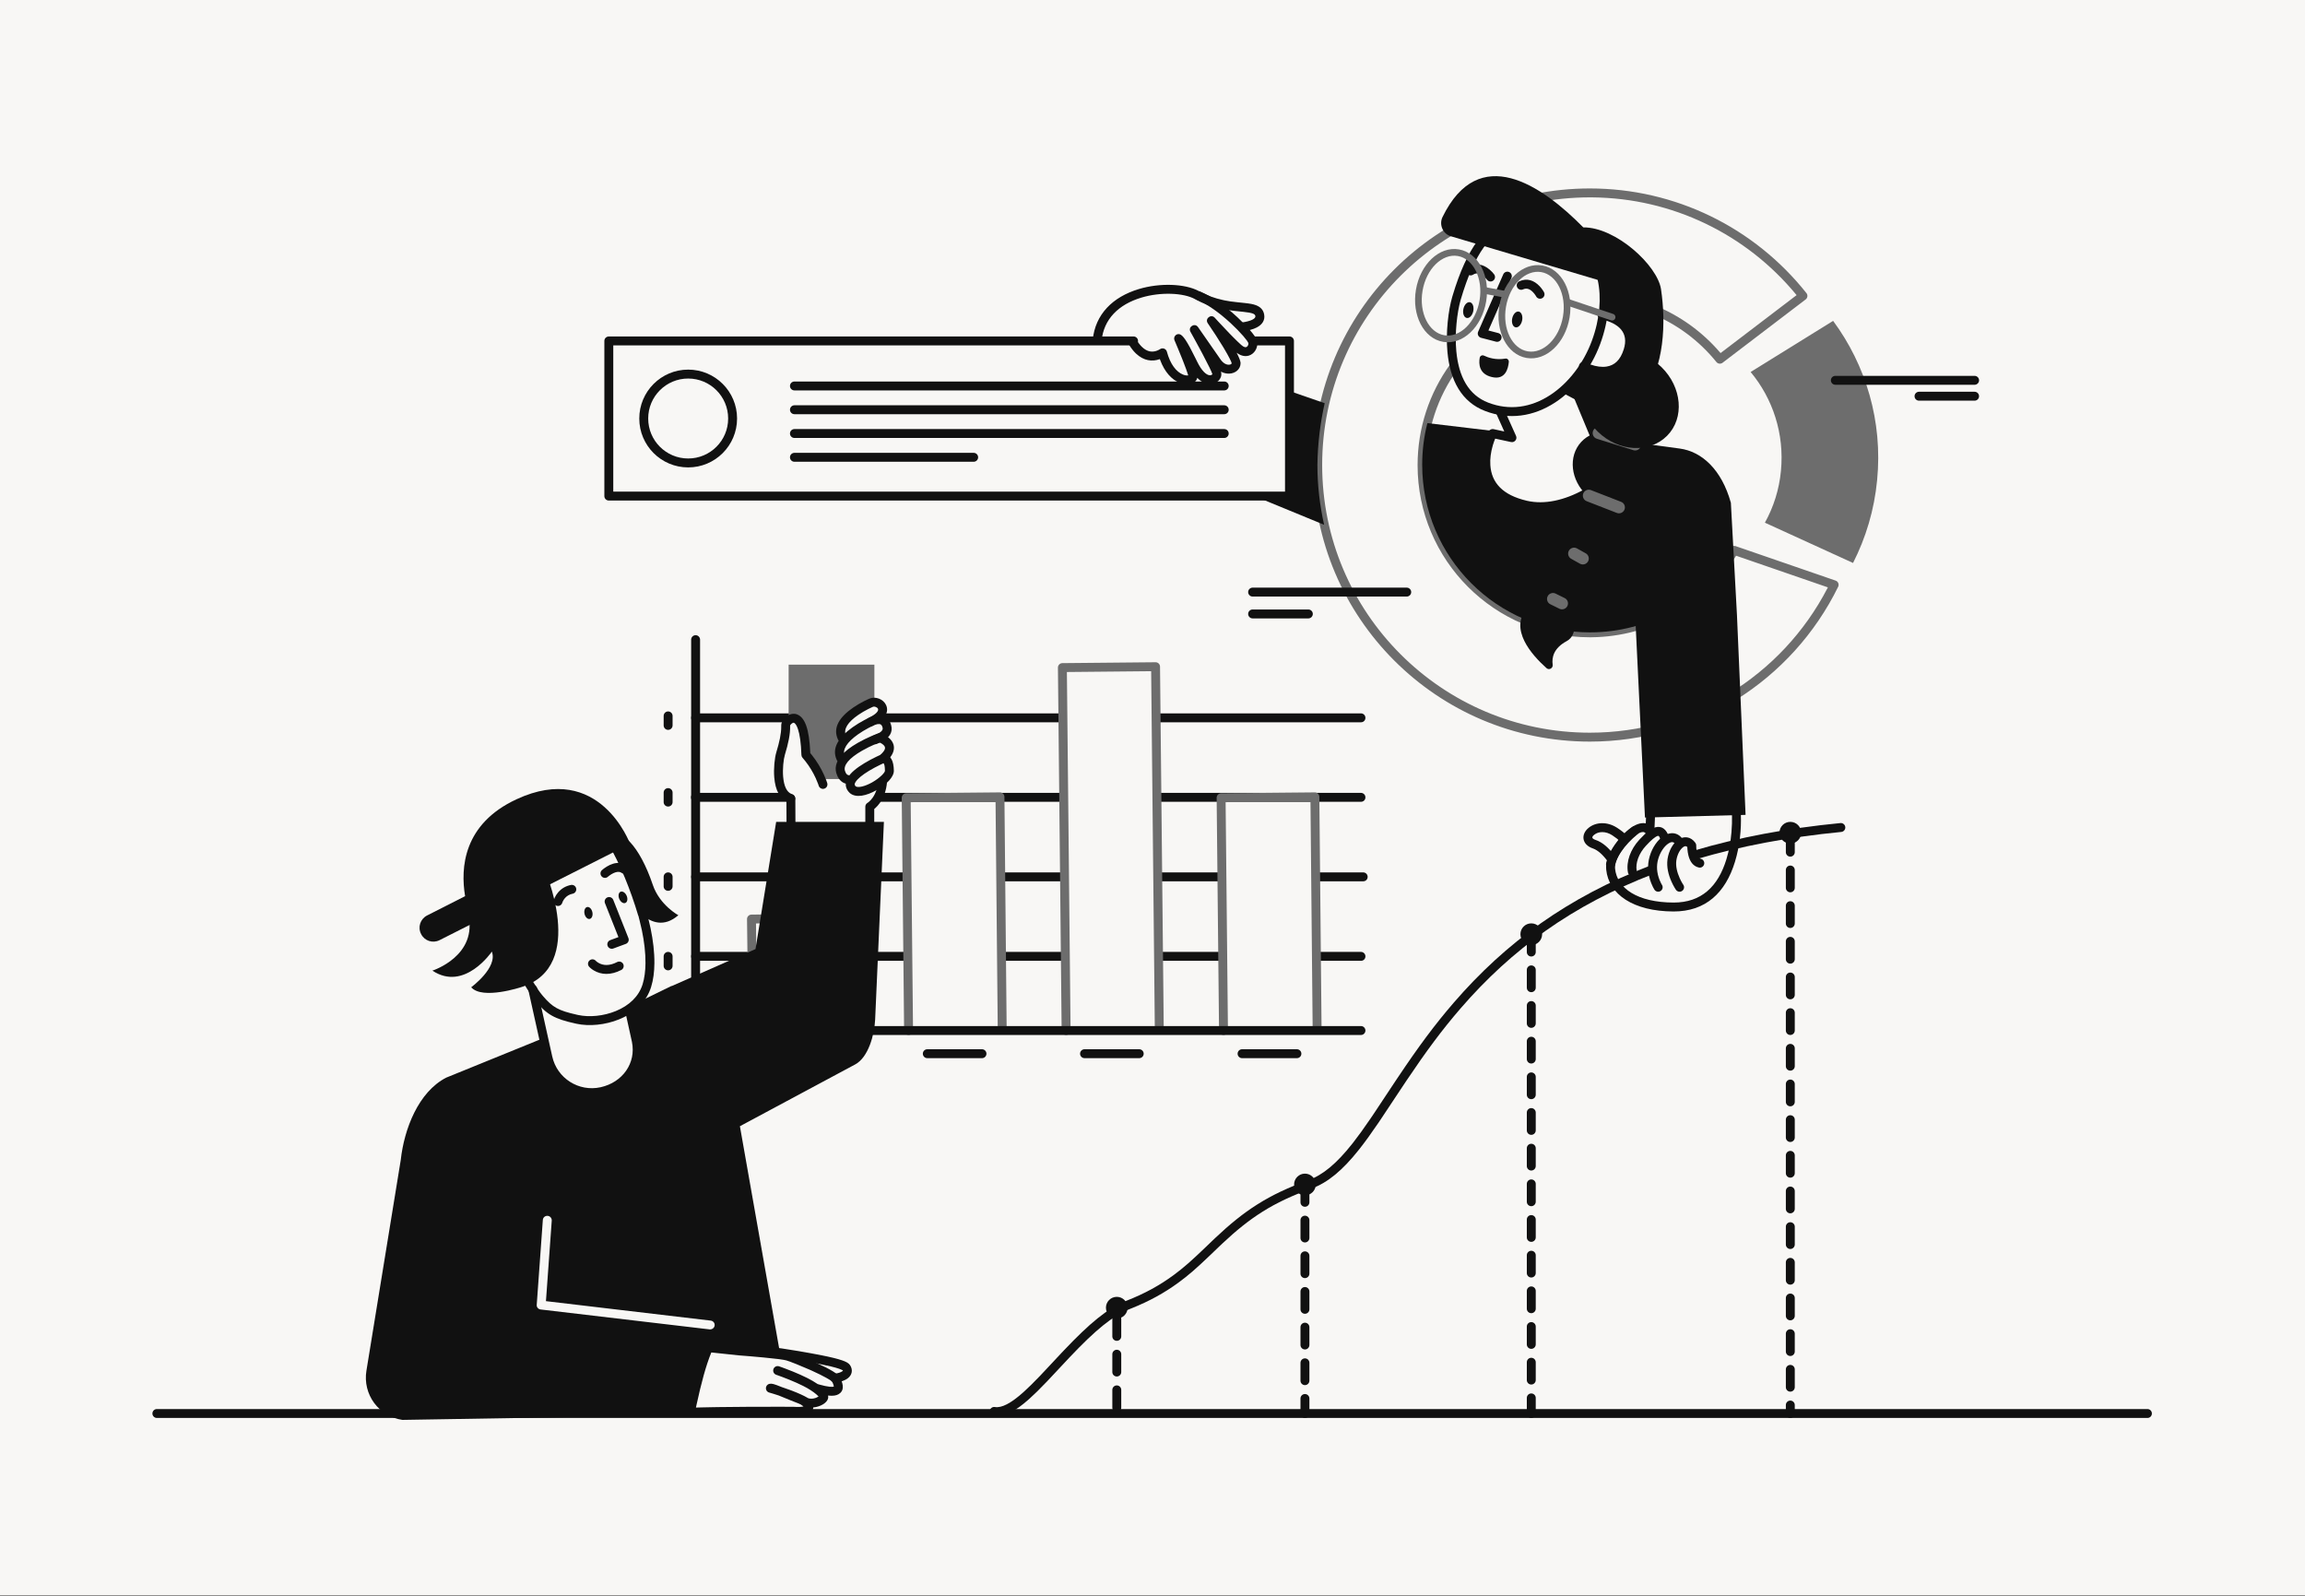 <svg width="2000" height="1385" viewBox="0 0 2000 1385" fill="none" xmlns="http://www.w3.org/2000/svg">
<rect x="0" y="0" width="2000" height="1385" fill="#333333" stroke="none"/>
<g clip-path="url(#clip0_412_5072)">
<rect width="2000" height="1384.38" fill="#F8F7F5"/>
<path fill-rule="evenodd" clip-rule="evenodd" d="M786.291 825.933H603.568C601.376 825.933 599.699 827.609 599.699 829.801C599.699 831.994 601.376 833.67 603.568 833.67H786.42L786.291 825.933Z" fill="#111111"/>
<path fill-rule="evenodd" clip-rule="evenodd" d="M1180.88 825.933H1141.55V833.67H1180.88C1183.07 833.67 1184.75 831.994 1184.75 829.801C1184.75 827.609 1182.94 825.933 1180.88 825.933Z" fill="#111111"/>
<path fill-rule="evenodd" clip-rule="evenodd" d="M1060.31 825.933H1004.61L1003.32 833.67H1060.31" fill="#111111"/>
<path fill-rule="evenodd" clip-rule="evenodd" d="M868.945 825.933L869.074 833.67H922.976L924.394 825.933H868.945Z" fill="#111111"/>
<path fill-rule="evenodd" clip-rule="evenodd" d="M599.699 760.813C599.699 763.005 601.376 764.681 603.568 764.681H786.42V756.944H603.568C601.376 756.944 599.699 758.749 599.699 760.813Z" fill="#111111"/>
<path fill-rule="evenodd" clip-rule="evenodd" d="M1182.82 756.944H1140L1141.04 764.681H1182.82C1185.01 764.681 1186.68 763.005 1186.68 760.813C1186.68 758.62 1184.88 756.944 1182.82 756.944Z" fill="#111111"/>
<path fill-rule="evenodd" clip-rule="evenodd" d="M1059.28 756.944H1003.96L1004.35 764.681H1060.31L1059.28 756.944Z" fill="#111111"/>
<path fill-rule="evenodd" clip-rule="evenodd" d="M922.593 756.944H867.66V764.681H922.98L922.593 756.944Z" fill="#111111"/>
<path fill-rule="evenodd" clip-rule="evenodd" d="M922.974 687.955H761.27L760.625 695.692H922.974V687.955Z" fill="#111111"/>
<path fill-rule="evenodd" clip-rule="evenodd" d="M679.774 687.955H603.435C601.243 687.955 599.566 689.632 599.566 691.824C599.566 694.016 601.243 695.692 603.435 695.692H686.093L679.774 687.955Z" fill="#111111"/>
<path fill-rule="evenodd" clip-rule="evenodd" d="M1180.88 687.955H1001.38L1001.51 695.692H1180.88C1183.07 695.692 1184.75 694.016 1184.75 691.824C1184.75 689.632 1182.94 687.955 1180.88 687.955Z" fill="#111111"/>
<path fill-rule="evenodd" clip-rule="evenodd" d="M761.273 618.967L762.821 626.704H920.915V618.967H761.273Z" fill="#111111"/>
<path fill-rule="evenodd" clip-rule="evenodd" d="M698.734 618.967H603.568C601.376 618.967 599.699 620.643 599.699 622.835C599.699 625.027 601.376 626.704 603.568 626.704H700.281L698.734 618.967Z" fill="#111111"/>
<path fill-rule="evenodd" clip-rule="evenodd" d="M1180.88 618.967H1003.06V626.704H1180.88C1183.07 626.704 1184.75 625.027 1184.75 622.835C1184.75 620.643 1182.95 618.967 1180.88 618.967Z" fill="#111111"/>
<path fill-rule="evenodd" clip-rule="evenodd" d="M1002.63 574.608C1004.69 574.588 1006.39 576.181 1006.53 578.209L1006.53 578.436L1009.76 893.335C1009.78 895.471 1008.07 897.221 1005.93 897.243C1003.87 897.264 1002.17 895.671 1002.03 893.641L1002.02 893.414L998.838 582.381L925.721 583.08L928.906 894.109C928.927 896.169 927.334 897.869 925.304 898.008L925.077 898.016C923.017 898.038 921.317 896.444 921.178 894.415L921.169 894.188L917.946 579.289C917.924 577.228 919.519 575.527 921.549 575.39L921.777 575.381L1002.63 574.608Z" fill="#6D6D6D"/>
<path fill-rule="evenodd" clip-rule="evenodd" d="M1140.86 687.569C1142.92 687.549 1144.62 689.144 1144.76 691.173L1144.77 691.4L1146.7 893.338C1146.72 895.474 1145.01 897.223 1142.87 897.243C1140.81 897.263 1139.11 895.669 1138.98 893.639L1138.97 893.412L1137.07 695.342L1063.44 696.041L1065.46 894.109C1065.49 896.169 1063.89 897.869 1061.86 898.008L1061.64 898.017C1059.58 898.038 1057.87 896.445 1057.74 894.415L1057.73 894.188L1055.66 692.251C1055.64 690.189 1057.24 688.489 1059.27 688.351L1059.5 688.343L1140.86 687.569Z" fill="#6D6D6D"/>
<path fill-rule="evenodd" clip-rule="evenodd" d="M867.618 687.569C869.678 687.549 871.377 689.144 871.514 691.173L871.523 691.4L873.457 893.338C873.478 895.474 871.762 897.223 869.626 897.243C867.566 897.263 865.866 895.669 865.729 893.639L865.721 893.412L863.823 695.342L790.194 696.041L792.218 894.109C792.239 896.169 790.646 897.869 788.616 898.008L788.389 898.017C786.329 898.038 784.629 896.445 784.49 894.415L784.481 894.188L782.418 692.251C782.397 690.189 783.992 688.489 786.022 688.351L786.25 688.343L867.618 687.569Z" fill="#6D6D6D"/>
<path fill-rule="evenodd" clip-rule="evenodd" d="M732.857 792.664L652.005 793.567C649.867 793.591 648.154 795.344 648.18 797.481L649.341 894.195C649.366 896.327 651.113 898.037 653.246 898.017L734.227 897.243C736.369 897.222 738.087 895.465 738.058 893.323L736.769 796.481C736.74 794.348 734.99 792.64 732.857 792.664ZM729.084 800.442L730.27 889.543L657.03 890.242L655.962 801.258L729.084 800.442Z" fill="#6D6D6D"/>
<path fill-rule="evenodd" clip-rule="evenodd" d="M603.568 551.138C605.628 551.138 607.312 552.749 607.43 554.78L607.436 555.007V890.28H1180.88C1182.94 890.28 1184.63 891.89 1184.74 893.921L1184.75 894.148C1184.75 896.208 1183.14 897.893 1181.11 898.01L1180.88 898.017H603.568C601.508 898.017 599.823 896.406 599.706 894.376L599.699 894.148V555.007C599.699 552.87 601.431 551.138 603.568 551.138Z" fill="#111111"/>
<path fill-rule="evenodd" clip-rule="evenodd" d="M712.916 910.396C715.053 910.396 716.785 912.128 716.785 914.265C716.785 916.325 715.174 918.009 713.144 918.126L712.916 918.133H665.333C663.197 918.133 661.465 916.401 661.465 914.265C661.465 912.204 663.075 910.52 665.106 910.403L665.333 910.396H712.916Z" fill="#111111"/>
<path fill-rule="evenodd" clip-rule="evenodd" d="M852.053 910.396C854.19 910.396 855.922 912.128 855.922 914.265C855.922 916.325 854.311 918.009 852.28 918.126L852.053 918.133H804.599C802.462 918.133 800.73 916.401 800.73 914.265C800.73 912.204 802.341 910.52 804.372 910.403L804.599 910.396H852.053Z" fill="#111111"/>
<path fill-rule="evenodd" clip-rule="evenodd" d="M988.483 910.396C990.619 910.396 992.351 912.128 992.351 914.265C992.351 916.325 990.741 918.009 988.71 918.126L988.483 918.133H941.029C938.892 918.133 937.16 916.401 937.16 914.265C937.16 912.204 938.771 910.52 940.801 910.403L941.029 910.396H988.483Z" fill="#111111"/>
<path fill-rule="evenodd" clip-rule="evenodd" d="M1125.3 910.396C1127.44 910.396 1129.17 912.128 1129.17 914.265C1129.17 916.325 1127.56 918.009 1125.53 918.126L1125.3 918.133H1077.72C1075.58 918.133 1073.85 916.401 1073.85 914.265C1073.85 912.204 1075.46 910.52 1077.49 910.403L1077.72 910.396H1125.3Z" fill="#111111"/>
<path fill-rule="evenodd" clip-rule="evenodd" d="M579.712 617.291C581.773 617.291 583.457 618.901 583.574 620.932L583.581 621.159V629.412C583.581 631.548 581.849 633.28 579.712 633.28C577.652 633.28 575.968 631.67 575.85 629.639L575.844 629.412V621.159C575.844 619.023 577.576 617.291 579.712 617.291Z" fill="#111111"/>
<path fill-rule="evenodd" clip-rule="evenodd" d="M579.712 683.829C581.773 683.829 583.457 685.439 583.574 687.47L583.581 687.697V695.95C583.581 698.087 581.849 699.819 579.712 699.819C577.652 699.819 575.968 698.208 575.85 696.178L575.844 695.95V687.697C575.844 685.561 577.576 683.829 579.712 683.829Z" fill="#111111"/>
<path fill-rule="evenodd" clip-rule="evenodd" d="M579.712 756.944C581.773 756.944 583.457 758.555 583.574 760.585L583.581 760.813V769.065C583.581 771.202 581.849 772.934 579.712 772.934C577.652 772.934 575.968 771.324 575.85 769.293L575.844 769.065V760.813C575.844 758.676 577.576 756.944 579.712 756.944Z" fill="#111111"/>
<path fill-rule="evenodd" clip-rule="evenodd" d="M579.712 825.933C581.773 825.933 583.457 827.543 583.574 829.574L583.581 829.801V838.054C583.581 840.191 581.849 841.923 579.712 841.923C577.652 841.923 575.968 840.312 575.85 838.282L575.844 838.054V829.801C575.844 827.665 577.576 825.933 579.712 825.933Z" fill="#111111"/>
<path fill-rule="evenodd" clip-rule="evenodd" d="M1379.46 163.511C1453.59 163.511 1522.2 197.395 1567.41 254.338C1568.71 255.972 1568.47 258.325 1566.91 259.669L1566.72 259.82L1494.64 314.753C1492.97 316.022 1490.6 315.736 1489.29 314.108C1474.38 295.663 1455.13 281.294 1433.19 272.316C1431.21 271.507 1430.26 269.248 1431.07 267.271C1431.88 265.293 1434.14 264.346 1436.12 265.155C1457.78 274.017 1476.95 287.856 1492.2 305.533L1492.9 306.348L1558.87 256.078L1558.7 255.868C1515.39 203.279 1451.1 171.893 1381.61 171.258L1379.46 171.249C1251.23 171.249 1147.22 275.256 1147.22 403.489C1147.22 531.722 1251.23 635.73 1379.46 635.73C1467.16 635.73 1546.02 586.671 1585.61 510.421L1586.01 509.638L1506.37 482.183L1505.55 483.491C1478.71 525.853 1432.16 552.392 1380.94 552.935L1379.33 552.944C1296.86 552.944 1230.01 486.091 1230.01 403.618C1230.01 371.646 1240.08 341.187 1258.47 315.851C1259.73 314.122 1262.14 313.738 1263.87 314.993C1265.6 316.248 1265.99 318.667 1264.73 320.396C1247.29 344.422 1237.75 373.294 1237.75 403.618C1237.75 481.818 1301.13 545.207 1379.33 545.207C1430.02 545.207 1476.07 518.353 1501.34 475.541C1502.24 474.026 1504.03 473.314 1505.71 473.779L1505.93 473.85L1592.72 503.767C1594.92 504.525 1595.96 507.04 1594.93 509.129C1554.89 590.682 1471.93 643.467 1379.46 643.467C1246.96 643.467 1139.48 535.995 1139.48 403.489C1139.48 270.983 1246.96 163.511 1379.46 163.511Z" fill="#6D6D6D"/>
<path fill-rule="evenodd" clip-rule="evenodd" d="M1607.84 488.468C1618.93 466.676 1626.28 442.433 1628.73 416.643C1633.75 365.449 1618.93 316.834 1590.56 278.407L1518.99 322.766C1538.2 345.848 1548.39 376.281 1545.29 408.519C1543.75 424.895 1538.85 439.983 1531.37 453.523L1607.84 488.468Z" fill="#6D6D6D"/>
<path fill-rule="evenodd" clip-rule="evenodd" d="M1220.59 509.874C1222.73 509.874 1224.46 511.606 1224.46 513.743C1224.46 515.803 1222.85 517.487 1220.82 517.605L1220.59 517.611H1086.87C1084.74 517.611 1083 515.879 1083 513.743C1083 511.682 1084.61 509.998 1086.65 509.881L1086.87 509.874H1220.59Z" fill="#111111"/>
<path fill-rule="evenodd" clip-rule="evenodd" d="M1713.32 326.119C1715.45 326.119 1717.19 327.851 1717.19 329.987C1717.19 332.048 1715.57 333.732 1713.54 333.849L1713.32 333.856H1592.49C1590.35 333.856 1588.62 332.124 1588.62 329.987C1588.62 327.927 1590.23 326.243 1592.26 326.125L1592.49 326.119H1713.32Z" fill="#111111"/>
<path fill-rule="evenodd" clip-rule="evenodd" d="M1135.23 528.83C1137.37 528.83 1139.1 530.562 1139.1 532.698C1139.1 534.759 1137.49 536.443 1135.46 536.56L1135.23 536.567H1086.87C1084.74 536.567 1083 534.835 1083 532.698C1083 530.638 1084.61 528.954 1086.65 528.836L1086.87 528.83H1135.23Z" fill="#111111"/>
<path fill-rule="evenodd" clip-rule="evenodd" d="M1713.31 339.917C1715.45 339.917 1717.18 341.649 1717.18 343.785C1717.18 345.845 1715.57 347.529 1713.54 347.647L1713.31 347.654H1665.09C1662.95 347.654 1661.22 345.922 1661.22 343.785C1661.22 341.725 1662.83 340.041 1664.86 339.923L1665.09 339.917H1713.31Z" fill="#111111"/>
<path fill-rule="evenodd" clip-rule="evenodd" d="M1149.41 349.846L1118.85 339.272L1116.79 430.44H1088.42L1148.9 455.328C1145.16 438.564 1143.09 421.285 1143.09 403.36C1143.35 384.92 1145.54 366.996 1149.41 349.846Z" fill="#111111"/>
<path fill-rule="evenodd" clip-rule="evenodd" d="M1405.38 390.595L1416.6 392.658C1398.55 418.19 1358.7 446.172 1324.14 438.306C1271.53 426.314 1293.32 379.505 1295.13 376.152L1311.89 379.763L1310.09 375.636L1238.52 367.125C1235.55 378.731 1234 390.724 1234 403.232C1234 483.568 1299.12 548.689 1379.46 548.689C1404.86 548.689 1428.72 542.241 1449.48 530.764L1456.57 391.497L1405.38 390.595Z" fill="#111111"/>
<path fill-rule="evenodd" clip-rule="evenodd" d="M988.114 250.814C1006.48 245.289 1028.03 246.146 1040.02 252.444L1040.51 252.709C1047.15 256.36 1053.92 258.779 1061.22 260.347L1062.96 260.713C1066.24 261.38 1068.58 261.705 1074.27 262.311L1079.75 262.885C1084.69 263.42 1087.35 263.897 1089.81 264.834C1093.69 266.31 1096.16 268.912 1096.86 272.762C1097.84 277.743 1095.25 281.634 1090.5 284.11C1087.28 285.79 1083.07 286.866 1078.1 287.528C1075.99 287.811 1074.04 286.323 1073.76 284.205C1073.48 282.087 1074.96 280.142 1077.08 279.859C1085.43 278.746 1089.71 276.513 1089.26 274.199C1088.92 272.305 1086.81 271.438 1078.77 270.562L1071.5 269.793C1066.03 269.188 1063.81 268.818 1059.59 267.912C1051.59 266.192 1044.11 263.521 1036.78 259.488C1026.89 254.045 1007.11 253.179 990.343 258.223C970.469 264.203 957.665 276.93 955.844 295.673C955.638 297.8 953.746 299.356 951.62 299.15C949.493 298.943 947.937 297.052 948.143 294.925C950.302 272.708 965.476 257.625 988.114 250.814Z" fill="#111111"/>
<path fill-rule="evenodd" clip-rule="evenodd" d="M983.581 291.947C985.718 291.947 987.45 293.679 987.45 295.815C987.45 297.876 985.839 299.56 983.809 299.677L983.581 299.684H532.124V426.572H1114.98V299.684H1086.74C1084.68 299.684 1083 298.073 1082.88 296.043L1082.87 295.815C1082.87 293.755 1084.48 292.071 1086.51 291.953L1086.74 291.947H1118.85C1120.91 291.947 1122.6 293.557 1122.71 295.588L1122.72 295.815V430.44C1122.72 432.5 1121.11 434.185 1119.08 434.302L1118.85 434.309H528.255C526.195 434.309 524.511 432.698 524.393 430.668L524.387 430.44V295.815C524.387 293.755 525.997 292.071 528.028 291.953L528.255 291.947H983.581Z" fill="#111111"/>
<path fill-rule="evenodd" clip-rule="evenodd" d="M597.116 320.703C573.686 320.703 554.691 339.697 554.691 363.128C554.691 386.559 573.686 405.553 597.116 405.553C620.547 405.553 639.541 386.559 639.541 363.128C639.541 339.697 620.547 320.703 597.116 320.703ZM597.116 328.44C616.274 328.44 631.804 343.97 631.804 363.128C631.804 382.286 616.274 397.816 597.116 397.816C577.959 397.816 562.428 382.286 562.428 363.128C562.428 343.97 577.959 328.44 597.116 328.44Z" fill="#111111"/>
<path fill-rule="evenodd" clip-rule="evenodd" d="M1062.24 331.019C1064.38 331.019 1066.11 332.751 1066.11 334.888C1066.11 336.948 1064.5 338.632 1062.47 338.75L1062.24 338.756H689.314C687.177 338.756 685.445 337.024 685.445 334.888C685.445 332.827 687.056 331.143 689.087 331.026L689.314 331.019H1062.24Z" fill="#111111"/>
<path fill-rule="evenodd" clip-rule="evenodd" d="M1062.24 351.651C1064.38 351.651 1066.11 353.383 1066.11 355.52C1066.11 357.58 1064.5 359.264 1062.47 359.382L1062.24 359.388H689.314C687.177 359.388 685.445 357.656 685.445 355.52C685.445 353.46 687.056 351.776 689.087 351.658L689.314 351.651H1062.24Z" fill="#111111"/>
<path fill-rule="evenodd" clip-rule="evenodd" d="M1062.24 372.283C1064.38 372.283 1066.11 374.015 1066.11 376.152C1066.11 378.212 1064.5 379.896 1062.47 380.014L1062.24 380.021H689.314C687.177 380.021 685.445 378.289 685.445 376.152C685.445 374.092 687.056 372.408 689.087 372.29L689.314 372.283H1062.24Z" fill="#111111"/>
<path fill-rule="evenodd" clip-rule="evenodd" d="M844.829 392.916C846.965 392.916 848.697 394.648 848.697 396.784C848.697 398.844 847.087 400.528 845.056 400.646L844.829 400.653H689.314C687.177 400.653 685.445 398.921 685.445 396.784C685.445 394.724 687.056 393.04 689.087 392.922L689.314 392.916H844.829Z" fill="#111111"/>
<path fill-rule="evenodd" clip-rule="evenodd" d="M1036.34 255.185C1037.13 253.2 1039.38 252.23 1041.36 253.019C1051.22 256.938 1062.38 264.829 1073.07 274.711L1074 275.576C1082.32 283.373 1089.15 291.329 1090.37 294.715C1091.94 298.908 1090.37 304.063 1086.76 306.888C1082.89 309.923 1077.78 309.66 1073.09 306.1L1073 306.033L1073.15 306.321C1075.13 310.186 1076.3 313.142 1076.42 314.861L1076.43 315.029C1076.43 320.272 1072.06 323.978 1066.61 324.182C1064.22 324.271 1061.83 323.709 1059.59 322.559L1059.37 322.445L1059.39 322.512C1059.47 322.765 1059.53 322.996 1059.57 323.203L1059.6 323.355C1060.58 328.647 1055.58 333.573 1049.55 333.354C1045.9 333.221 1042.32 331.406 1038.98 327.947L1038.83 327.796L1038.78 328.039C1038.22 330.356 1036.32 332.131 1033.78 332.963L1033.48 333.055C1030.61 333.896 1027.07 333.591 1023.59 332.192C1016.53 329.361 1010.5 322.654 1006.68 312.436L1006.38 311.599L1006.19 311.668C999.578 313.987 992.366 313.016 985.795 306.876L985.41 306.509C983.296 304.46 981.319 301.907 979.486 298.824C978.393 296.988 978.997 294.614 980.833 293.522C982.669 292.43 985.043 293.033 986.135 294.869C987.632 297.385 989.191 299.399 990.794 300.953C995.499 305.512 1000.16 305.914 1004.66 303.963C1005.47 303.61 1006.06 303.274 1006.35 303.077L1006.44 303.016C1008.63 301.402 1011.76 302.497 1012.47 305.127C1015.42 316.121 1020.67 322.684 1026.47 325.011C1028.18 325.699 1029.76 325.903 1030.86 325.728L1030.97 325.706L1030.76 324.968C1030.05 322.573 1028.61 318.628 1026.66 313.656L1025.64 311.084L1025.29 310.206C1024.21 307.506 1023.06 304.711 1021.91 301.928L1019.63 296.52L1019.1 295.278C1017.93 292.543 1020.15 289.562 1023.11 289.91L1023.33 289.944C1026.3 290.519 1029.92 295.8 1037.49 311.237L1038.65 313.599C1042.67 321.902 1046.75 325.509 1049.83 325.622C1050.63 325.651 1051.27 325.4 1051.69 324.989C1051.8 324.88 1051.88 324.772 1051.93 324.677L1051.96 324.617L1051.95 324.583C1051.5 322.894 1048.34 316.394 1043.71 307.656L1042.66 305.684C1041.15 302.838 1039.55 299.888 1037.93 296.928L1034.99 291.579L1032.95 287.906C1030.59 283.686 1036.51 279.891 1039.37 283.624L1039.5 283.805L1058.78 311.504C1061.02 314.946 1063.85 316.543 1066.32 316.45C1067.92 316.391 1068.69 315.731 1068.69 315.154C1068.67 314.269 1066.15 309.198 1062.16 302.502L1061.07 300.693C1057.35 294.547 1052.64 287.289 1047.96 280.463C1045.28 276.548 1050.62 272.243 1053.87 275.522L1056.44 278.327C1056.92 278.844 1057.42 279.385 1057.94 279.946C1060.91 283.149 1063.93 286.352 1066.82 289.337L1068.33 290.88L1069.99 292.57C1072.7 295.297 1075.05 297.562 1076.96 299.267C1079.39 301.464 1080.92 301.631 1081.99 300.797C1082.99 300.012 1083.48 298.397 1083.1 297.38C1082.88 296.743 1081.29 294.538 1078.93 291.788L1078.67 291.48C1075.72 288.079 1071.93 284.184 1067.82 280.394C1057.76 271.1 1047.32 263.713 1038.51 260.209C1036.52 259.42 1035.55 257.171 1036.34 255.185Z" fill="#111111"/>
<path fill-rule="evenodd" clip-rule="evenodd" d="M1324.79 810.588V826.062C1324.79 828.198 1326.52 829.93 1328.66 829.93C1330.79 829.93 1332.53 828.198 1332.53 826.062V810.588C1332.53 808.451 1330.79 806.719 1328.66 806.719C1326.52 806.719 1324.79 808.451 1324.79 810.588ZM1324.79 841.536V857.01C1324.79 859.147 1326.52 860.879 1328.66 860.879C1330.79 860.879 1332.53 859.147 1332.53 857.01V841.536C1332.53 839.399 1330.79 837.667 1328.66 837.667C1326.52 837.667 1324.79 839.399 1324.79 841.536ZM1324.79 872.484V887.958C1324.79 890.095 1326.52 891.827 1328.66 891.827C1330.79 891.827 1332.53 890.095 1332.53 887.958V872.484C1332.53 870.348 1330.79 868.616 1328.66 868.616C1326.52 868.616 1324.79 870.348 1324.79 872.484ZM1324.79 903.433V918.907C1324.79 921.043 1326.52 922.775 1328.66 922.775C1330.79 922.775 1332.53 921.043 1332.53 918.907V903.433C1332.53 901.296 1330.79 899.564 1328.66 899.564C1326.52 899.564 1324.79 901.296 1324.79 903.433ZM1324.79 934.381V949.855C1324.79 951.991 1326.52 953.723 1328.66 953.723C1330.79 953.723 1332.53 951.991 1332.53 949.855V934.381C1332.53 932.244 1330.79 930.512 1328.66 930.512C1326.52 930.512 1324.79 932.244 1324.79 934.381ZM1324.79 965.329V980.803C1324.79 982.94 1326.52 984.672 1328.66 984.672C1330.79 984.672 1332.53 982.94 1332.53 980.803V965.329C1332.53 963.193 1330.79 961.461 1328.66 961.461C1326.52 961.461 1324.79 963.193 1324.79 965.329ZM1324.79 996.277V1011.75C1324.79 1013.89 1326.52 1015.62 1328.66 1015.62C1330.79 1015.62 1332.53 1013.89 1332.53 1011.75V996.277C1332.53 994.141 1330.79 992.409 1328.66 992.409C1326.52 992.409 1324.79 994.141 1324.79 996.277ZM1324.79 1027.23V1042.7C1324.79 1044.84 1326.52 1046.57 1328.66 1046.57C1330.79 1046.57 1332.53 1044.84 1332.53 1042.7V1027.23C1332.53 1025.09 1330.79 1023.36 1328.66 1023.36C1326.52 1023.36 1324.79 1025.09 1324.79 1027.23ZM1324.79 1058.17V1073.65C1324.79 1075.78 1326.52 1077.52 1328.66 1077.52C1330.79 1077.52 1332.53 1075.78 1332.53 1073.65V1058.17C1332.53 1056.04 1330.79 1054.31 1328.66 1054.31C1326.52 1054.31 1324.79 1056.04 1324.79 1058.17ZM1324.79 1089.12V1104.6C1324.79 1106.73 1326.52 1108.46 1328.66 1108.46C1330.79 1108.46 1332.53 1106.73 1332.53 1104.6V1089.12C1332.53 1086.99 1330.79 1085.25 1328.66 1085.25C1326.52 1085.25 1324.79 1086.99 1324.79 1089.12ZM1324.79 1120.07V1135.54C1324.79 1137.68 1326.52 1139.41 1328.66 1139.41C1330.79 1139.41 1332.53 1137.68 1332.53 1135.54V1120.07C1332.53 1117.93 1330.79 1116.2 1328.66 1116.2C1326.52 1116.2 1324.79 1117.93 1324.79 1120.07ZM1324.79 1151.02V1166.49C1324.79 1168.63 1326.52 1170.36 1328.66 1170.36C1330.79 1170.36 1332.53 1168.63 1332.53 1166.49V1151.02C1332.53 1148.88 1330.79 1147.15 1328.66 1147.15C1326.52 1147.15 1324.79 1148.88 1324.79 1151.02ZM1324.79 1181.97V1197.44C1324.79 1199.58 1326.52 1201.31 1328.66 1201.31C1330.79 1201.31 1332.53 1199.58 1332.53 1197.44V1181.97C1332.53 1179.83 1330.79 1178.1 1328.66 1178.1C1326.52 1178.1 1324.79 1179.83 1324.79 1181.97ZM1324.79 1212.92V1226.45C1324.79 1228.59 1326.52 1230.32 1328.66 1230.32C1330.79 1230.32 1332.53 1228.59 1332.53 1226.45V1212.92C1332.53 1210.78 1330.79 1209.05 1328.66 1209.05C1326.52 1209.05 1324.79 1210.78 1324.79 1212.92Z" fill="#111111"/>
<path fill-rule="evenodd" clip-rule="evenodd" d="M1128.4 1027.74V1043.22C1128.4 1045.35 1130.13 1047.08 1132.27 1047.08C1134.4 1047.08 1136.14 1045.35 1136.14 1043.22V1027.74C1136.14 1025.61 1134.4 1023.87 1132.27 1023.87C1130.13 1023.87 1128.4 1025.61 1128.4 1027.74ZM1128.4 1058.69V1074.16C1128.4 1076.3 1130.13 1078.03 1132.27 1078.03C1134.4 1078.03 1136.14 1076.3 1136.14 1074.16V1058.69C1136.14 1056.55 1134.4 1054.82 1132.27 1054.82C1130.13 1054.82 1128.4 1056.55 1128.4 1058.69ZM1128.4 1089.64V1105.11C1128.4 1107.25 1130.13 1108.98 1132.27 1108.98C1134.4 1108.98 1136.14 1107.25 1136.14 1105.11V1089.64C1136.14 1087.5 1134.4 1085.77 1132.27 1085.77C1130.13 1085.77 1128.4 1087.5 1128.4 1089.64ZM1128.4 1120.59V1136.06C1128.4 1138.2 1130.13 1139.93 1132.27 1139.93C1134.4 1139.93 1136.14 1138.2 1136.14 1136.06V1120.59C1136.14 1118.45 1134.4 1116.72 1132.27 1116.72C1130.13 1116.72 1128.4 1118.45 1128.4 1120.59ZM1128.4 1151.53V1167.01C1128.4 1169.15 1130.13 1170.88 1132.27 1170.88C1134.4 1170.88 1136.14 1169.15 1136.14 1167.01V1151.53C1136.14 1149.4 1134.4 1147.67 1132.27 1147.67C1130.13 1147.67 1128.4 1149.4 1128.4 1151.53ZM1128.4 1182.48V1197.96C1128.4 1200.09 1130.13 1201.83 1132.27 1201.83C1134.4 1201.83 1136.14 1200.09 1136.14 1197.96V1182.48C1136.14 1180.35 1134.4 1178.61 1132.27 1178.61C1130.13 1178.61 1128.4 1180.35 1128.4 1182.48ZM1128.4 1213.43V1226.46C1128.4 1228.59 1130.13 1230.32 1132.27 1230.32C1134.4 1230.32 1136.14 1228.59 1136.14 1226.46V1213.43C1136.14 1211.29 1134.4 1209.56 1132.27 1209.56C1130.13 1209.56 1128.4 1211.29 1128.4 1213.43Z" fill="#111111"/>
<path fill-rule="evenodd" clip-rule="evenodd" d="M965.145 1144.06V1159.53C965.145 1161.67 966.877 1163.4 969.013 1163.4C971.15 1163.4 972.882 1161.67 972.882 1159.53V1144.06C972.882 1141.92 971.15 1140.19 969.013 1140.19C966.877 1140.19 965.145 1141.92 965.145 1144.06ZM965.145 1175V1190.48C965.145 1192.61 966.877 1194.35 969.013 1194.35C971.15 1194.35 972.882 1192.61 972.882 1190.48V1175C972.882 1172.87 971.15 1171.14 969.013 1171.14C966.877 1171.14 965.145 1172.87 965.145 1175ZM965.145 1205.95V1221.43C965.145 1223.56 966.877 1225.29 969.013 1225.29C971.15 1225.29 972.882 1223.56 972.882 1221.43V1205.95C972.882 1203.82 971.15 1202.08 969.013 1202.08C966.877 1202.08 965.145 1203.82 965.145 1205.95Z" fill="#111111"/>
<path fill-rule="evenodd" clip-rule="evenodd" d="M1549.55 723.933V739.407C1549.55 741.543 1551.28 743.275 1553.42 743.275C1555.55 743.275 1557.28 741.543 1557.28 739.407V723.933C1557.28 721.796 1555.55 720.064 1553.42 720.064C1551.28 720.064 1549.55 721.796 1549.55 723.933ZM1549.55 754.881V770.355C1549.55 772.492 1551.28 774.224 1553.42 774.224C1555.55 774.224 1557.28 772.492 1557.28 770.355V754.881C1557.28 752.744 1555.55 751.012 1553.42 751.012C1551.28 751.012 1549.55 752.744 1549.55 754.881ZM1549.55 785.829V801.303C1549.55 803.44 1551.28 805.172 1553.42 805.172C1555.55 805.172 1557.28 803.44 1557.28 801.303V785.829C1557.28 783.693 1555.55 781.961 1553.42 781.961C1551.28 781.961 1549.55 783.693 1549.55 785.829ZM1549.55 816.777V832.252C1549.55 834.388 1551.28 836.12 1553.42 836.12C1555.55 836.12 1557.28 834.388 1557.28 832.252V816.777C1557.28 814.641 1555.55 812.909 1553.42 812.909C1551.28 812.909 1549.55 814.641 1549.55 816.777ZM1549.55 847.726V863.2C1549.55 865.336 1551.28 867.068 1553.42 867.068C1555.55 867.068 1557.28 865.336 1557.28 863.2V847.726C1557.28 845.589 1555.55 843.857 1553.42 843.857C1551.28 843.857 1549.55 845.589 1549.55 847.726ZM1549.55 878.674V894.148C1549.55 896.285 1551.28 898.017 1553.42 898.017C1555.55 898.017 1557.28 896.285 1557.28 894.148V878.674C1557.28 876.537 1555.55 874.805 1553.42 874.805C1551.28 874.805 1549.55 876.537 1549.55 878.674ZM1549.55 909.622V925.096C1549.55 927.233 1551.28 928.965 1553.42 928.965C1555.55 928.965 1557.28 927.233 1557.28 925.096V909.622C1557.28 907.486 1555.55 905.754 1553.42 905.754C1551.28 905.754 1549.55 907.486 1549.55 909.622ZM1549.55 940.571V956.045C1549.55 958.181 1551.28 959.913 1553.42 959.913C1555.55 959.913 1557.28 958.181 1557.28 956.045V940.571C1557.28 938.434 1555.55 936.702 1553.42 936.702C1551.28 936.702 1549.55 938.434 1549.55 940.571ZM1549.55 971.519V986.993C1549.55 989.129 1551.28 990.861 1553.42 990.861C1555.55 990.861 1557.28 989.129 1557.28 986.993V971.519C1557.28 969.382 1555.55 967.65 1553.42 967.65C1551.28 967.65 1549.55 969.382 1549.55 971.519ZM1549.55 1002.47V1017.94C1549.55 1020.08 1551.28 1021.81 1553.42 1021.81C1555.55 1021.81 1557.28 1020.08 1557.28 1017.94V1002.47C1557.28 1000.33 1555.55 998.598 1553.42 998.598C1551.28 998.598 1549.55 1000.33 1549.55 1002.47ZM1549.55 1033.42V1048.89C1549.55 1051.03 1551.28 1052.76 1553.42 1052.76C1555.55 1052.76 1557.28 1051.03 1557.28 1048.89V1033.42C1557.28 1031.28 1555.55 1029.55 1553.42 1029.55C1551.28 1029.55 1549.55 1031.28 1549.55 1033.42ZM1549.55 1064.36V1079.84C1549.55 1081.97 1551.28 1083.71 1553.42 1083.71C1555.55 1083.71 1557.28 1081.97 1557.28 1079.84V1064.36C1557.28 1062.23 1555.55 1060.49 1553.42 1060.49C1551.28 1060.49 1549.55 1062.23 1549.55 1064.36ZM1549.55 1095.31V1110.79C1549.55 1112.92 1551.28 1114.65 1553.42 1114.65C1555.55 1114.65 1557.28 1112.92 1557.28 1110.79V1095.31C1557.28 1093.18 1555.55 1091.44 1553.42 1091.44C1551.28 1091.44 1549.55 1093.18 1549.55 1095.31ZM1549.55 1126.26V1141.73C1549.55 1143.87 1551.28 1145.6 1553.42 1145.6C1555.55 1145.6 1557.28 1143.87 1557.28 1141.73V1126.26C1557.28 1124.12 1555.55 1122.39 1553.42 1122.39C1551.28 1122.39 1549.55 1124.12 1549.55 1126.26ZM1549.55 1157.21V1172.68C1549.55 1174.82 1551.28 1176.55 1553.42 1176.55C1555.55 1176.55 1557.28 1174.82 1557.28 1172.68V1157.21C1557.28 1155.07 1555.55 1153.34 1553.42 1153.34C1551.28 1153.34 1549.55 1155.07 1549.55 1157.21ZM1549.55 1188.16V1203.63C1549.55 1205.77 1551.28 1207.5 1553.42 1207.5C1555.55 1207.5 1557.28 1205.77 1557.28 1203.63V1188.16C1557.28 1186.02 1555.55 1184.29 1553.42 1184.29C1551.28 1184.29 1549.55 1186.02 1549.55 1188.16ZM1549.55 1219.1V1226.45C1549.55 1228.59 1551.28 1230.32 1553.42 1230.32C1555.55 1230.32 1557.28 1228.59 1557.28 1226.45V1219.1C1557.28 1216.97 1555.55 1215.24 1553.42 1215.24C1551.28 1215.24 1549.55 1216.97 1549.55 1219.1Z" fill="#111111"/>
<path fill-rule="evenodd" clip-rule="evenodd" d="M1378.45 718.25C1384.74 713.163 1394.6 712.709 1403.08 718.224C1406.29 720.278 1409.2 722.565 1411.77 724.984C1413.33 726.448 1413.4 728.897 1411.94 730.453C1410.47 732.008 1408.03 732.083 1406.47 730.618C1404.24 728.521 1401.71 726.531 1398.89 724.726C1393.18 721.013 1386.98 721.298 1383.32 724.264C1380.92 726.203 1381 727.512 1384.17 728.681L1384.43 728.773C1390.57 730.822 1396.2 735.873 1401.3 742.947C1402.55 744.68 1402.16 747.098 1400.42 748.348C1398.69 749.597 1396.27 749.205 1395.02 747.472C1390.92 741.777 1386.56 737.8 1382.34 736.24L1381.93 736.096C1372.47 732.797 1371.47 723.893 1378.45 718.25Z" fill="#111111"/>
<path fill-rule="evenodd" clip-rule="evenodd" d="M1506.18 656.918C1508.45 656.59 1510.48 658.281 1510.6 660.531L1510.61 660.758L1510.48 706.144L1510.52 707.085L1510.53 707.341C1510.93 719.211 1509.69 733.709 1505.39 747.76C1497.21 774.512 1480.07 790.919 1452.05 790.858C1417.19 790.735 1395.82 776.01 1393.67 754.492C1392.51 742.904 1402.74 728.586 1416.09 717.709C1417.75 716.36 1420.19 716.61 1421.54 718.266C1422.88 719.923 1422.64 722.36 1420.98 723.709C1409.5 733.054 1400.55 745.583 1401.37 753.722C1403.07 770.785 1420.81 783.011 1452.07 783.121C1476.22 783.174 1490.71 769.293 1497.99 745.497C1500.26 738.073 1501.67 730.099 1502.36 721.983C1502.81 716.721 1502.91 712.033 1502.82 708.257L1502.76 706.704L1502.75 706.507L1502.74 706.255L1502.86 665.217L1437.48 674.69L1435.55 718.943C1435.46 721.001 1433.78 722.614 1431.75 722.643L1431.52 722.64C1429.46 722.55 1427.85 720.868 1427.82 718.834L1427.82 718.607L1429.89 671.153C1429.96 669.373 1431.24 667.887 1432.97 667.532L1433.2 667.492L1506.18 656.918Z" fill="#111111"/>
<path fill-rule="evenodd" clip-rule="evenodd" d="M1596.89 714.15C1599.02 713.944 1600.91 715.501 1601.12 717.627C1601.32 719.754 1599.77 721.645 1597.64 721.851C1551.65 726.314 1509.93 734.255 1472.12 745.438C1470.07 746.044 1467.92 744.874 1467.31 742.825C1466.71 740.776 1467.88 738.624 1469.92 738.018C1508.21 726.693 1550.42 718.66 1596.89 714.15Z" fill="#111111"/>
<path fill-rule="evenodd" clip-rule="evenodd" d="M1431.98 751.011C1433.97 750.246 1436.21 751.243 1436.98 753.238C1437.74 755.233 1436.74 757.47 1434.75 758.235C1364.34 785.226 1311.48 823.883 1267.3 874.969C1251.17 893.628 1237.44 912.197 1220.52 937.394L1213.45 948.019C1208.45 955.577 1200.54 967.537 1197.74 971.683L1195.75 974.619C1189.67 983.546 1184.59 990.589 1179.69 996.808L1179.17 997.471C1165.03 1015.29 1152.17 1026.18 1137.7 1031.38C1104.45 1043.34 1084.56 1056.46 1060.5 1079.07L1057.73 1081.69L1049.44 1089.64C1037.98 1100.59 1031.2 1106.54 1022.31 1113.03C1010.42 1121.71 997.485 1128.91 982.026 1135.1L980.614 1135.66C965.278 1141.69 950.263 1154.3 928.03 1177.75L909.548 1197.48L907.795 1199.32C901.949 1205.43 897.224 1210.08 892.8 1214.02C880.578 1224.89 870.905 1229.92 862.005 1228.47C859.897 1228.12 858.465 1226.14 858.809 1224.03C859.152 1221.92 861.14 1220.49 863.249 1220.83C869.127 1221.79 877.056 1217.67 887.658 1208.24L888.645 1207.35C892.452 1203.91 896.578 1199.83 901.561 1194.64L904.394 1191.67C908.54 1187.28 918.994 1176.05 920.889 1174.04L923.221 1171.58C945.528 1148.12 960.894 1135.26 977.222 1128.69L977.785 1128.46C993.251 1122.39 1006.03 1115.34 1017.75 1106.78L1018.76 1106.03C1027 1099.94 1033.6 1094.09 1044.81 1083.37L1051.36 1077.08C1052.07 1076.4 1052.74 1075.76 1053.39 1075.15L1054.34 1074.24C1079.51 1050.46 1100.34 1036.59 1135.08 1024.1C1147.95 1019.48 1159.78 1009.46 1173.11 992.662L1174.13 991.363C1178.75 985.459 1183.59 978.729 1189.36 970.249L1192.42 965.72C1197.41 958.268 1209.64 939.752 1211.17 937.447L1213.14 934.51C1230.67 908.344 1244.77 889.197 1261.45 869.908C1306.43 817.894 1360.33 778.478 1431.98 751.011Z" fill="#111111"/>
<circle cx="969.011" cy="1134.64" r="9.413" fill="#111111"/>
<circle cx="1328.66" cy="810.588" r="9.413" fill="#111111"/>
<circle cx="1132.27" cy="1027.74" r="9.413" fill="#111111"/>
<circle cx="1553.42" cy="722.514" r="9.413" fill="#111111"/>
<path fill-rule="evenodd" clip-rule="evenodd" d="M1424.26 714.294C1429.64 713.597 1433.94 716.366 1435.74 721.658C1436.43 723.681 1435.34 725.878 1433.32 726.565C1431.37 727.227 1429.26 726.242 1428.49 724.357L1428.41 724.144C1427.17 720.483 1422.65 721.01 1415.28 728.159L1414.92 728.504C1408.43 734.851 1402.6 743.854 1401.18 750.761C1400.75 752.854 1398.7 754.201 1396.61 753.77C1394.52 753.339 1393.17 751.293 1393.6 749.201C1395.38 740.547 1402.02 730.302 1409.5 722.984C1414.63 717.921 1419.7 714.885 1424.26 714.294Z" fill="#111111"/>
<path fill-rule="evenodd" clip-rule="evenodd" d="M1436.25 717.857C1441.86 716.268 1446 719.546 1448.14 726.234C1448.79 728.268 1447.67 730.446 1445.64 731.098C1443.6 731.751 1441.42 730.63 1440.77 728.595L1440.58 728C1439.69 725.387 1439.2 725.061 1438.35 725.302C1436.27 725.891 1432.82 728.728 1427.96 734.031C1422.11 740.395 1418.86 748.845 1420.14 755.573C1420.55 757.672 1419.17 759.698 1417.07 760.099C1414.97 760.5 1412.95 759.125 1412.54 757.026C1410.74 747.6 1414.89 736.811 1422.26 728.798L1423.19 727.795C1428.53 722.09 1432.52 718.909 1436.25 717.857Z" fill="#111111"/>
<path fill-rule="evenodd" clip-rule="evenodd" d="M1443.75 725.19C1450.28 721.143 1457.19 722.544 1460.9 729.615C1461.9 731.507 1461.17 733.846 1459.27 734.838C1457.45 735.793 1455.22 735.152 1454.17 733.414L1454.05 733.209C1452.55 730.339 1450.73 729.971 1447.83 731.766C1444.18 734.028 1440.63 739.117 1438.87 745.051C1436.97 751.279 1437.64 757.593 1439.94 763.466C1440.34 764.474 1440.76 765.395 1441.18 766.215L1441.43 766.695C1441.61 767.029 1441.75 767.29 1441.86 767.474L1442.01 767.718C1443.19 769.504 1442.69 771.902 1440.9 773.074C1439.11 774.246 1436.72 773.748 1435.54 771.961C1434.8 770.823 1433.76 768.889 1432.74 766.295C1429.85 758.926 1428.99 750.892 1431.46 742.821C1433.72 735.197 1438.38 728.52 1443.75 725.19Z" fill="#111111"/>
<path fill-rule="evenodd" clip-rule="evenodd" d="M1455.62 728.967C1460.89 724.994 1467.12 725.693 1471.1 731.389C1471.52 732.003 1471.76 732.726 1471.79 733.47L1471.78 734.326C1471.79 734.866 1471.81 735.52 1471.87 736.251C1471.98 737.696 1472.19 739.113 1472.52 740.401C1473.23 743.166 1474.29 744.734 1475.56 745.128L1475.73 745.175C1477.82 745.642 1479.13 747.711 1478.66 749.796C1478.19 751.88 1476.13 753.192 1474.04 752.724C1469.21 751.641 1466.41 747.728 1465.02 742.321C1464.57 740.553 1464.29 738.701 1464.15 736.835C1464.12 736.37 1464.09 735.928 1464.07 735.512L1464.06 734.971L1464.03 734.94C1462.97 733.903 1461.93 733.966 1460.47 734.999L1460.27 735.146C1457.67 737.112 1455.38 741.344 1454.59 746.213C1454.56 746.415 1454.53 746.618 1454.5 746.822C1453.91 751.504 1455.09 756.74 1457.45 761.974C1458.14 763.505 1458.87 764.916 1459.61 766.167L1459.88 766.62C1460.01 766.83 1460.12 767.012 1460.22 767.167L1460.53 767.632C1461.75 769.387 1461.31 771.798 1459.56 773.017C1457.8 774.236 1455.39 773.801 1454.17 772.047L1453.97 771.749C1453.71 771.355 1453.36 770.797 1452.94 770.091C1452.07 768.609 1451.2 766.953 1450.39 765.153C1447.5 758.736 1446.03 752.177 1446.83 745.855C1446.87 745.562 1446.91 745.271 1446.95 744.981C1448.04 738.251 1451.3 732.221 1455.62 728.967Z" fill="#111111"/>
<path fill-rule="evenodd" clip-rule="evenodd" d="M1414.02 383.373L1419.31 544.175L1427.3 709.361L1514.6 707.04L1507.12 533.601L1501.84 436.243C1493.84 407.487 1476.69 391.755 1457.35 389.176L1414.02 383.373Z" fill="#111111"/>
<path fill-rule="evenodd" clip-rule="evenodd" d="M1366.24 336.345C1368.14 335.554 1370.32 336.394 1371.21 338.224L1371.3 338.432L1390.22 383.941L1417.29 388.851C1420 389.342 1421.32 392.404 1419.89 394.697L1419.76 394.891C1409.98 408.718 1394.81 422.259 1378.39 431.387C1359.58 441.845 1340.4 445.989 1323.27 442.076C1298.54 436.364 1286.66 422.652 1285.42 404.153C1284.98 397.627 1285.91 390.945 1287.8 384.438L1288.11 383.413C1289.31 379.514 1290.78 375.992 1291.75 374.262C1292.54 372.85 1294.12 372.087 1295.7 372.327L1295.94 372.37L1305.23 374.371L1298.17 358.651C1297.33 356.772 1298.11 354.576 1299.91 353.637L1300.12 353.538C1302 352.694 1304.19 353.474 1305.13 355.278L1305.23 355.483L1315.42 378.178C1316.69 381.006 1314.29 384.069 1311.29 383.584L1311.08 383.544L1297.34 380.584L1297.28 380.722C1296.64 382.271 1296.03 383.987 1295.47 385.812L1295.23 386.6C1293.57 392.298 1292.76 398.104 1293.14 403.632C1294.15 418.704 1303.58 429.587 1325 434.535C1340.04 437.97 1357.36 434.229 1374.63 424.625C1387.97 417.211 1400.47 406.657 1409.49 395.607L1409.71 395.339L1386.77 391.177C1385.56 390.958 1384.53 390.182 1383.99 389.094L1383.88 388.856L1364.15 341.402C1363.33 339.429 1364.27 337.165 1366.24 336.345Z" fill="#111111"/>
<path fill-rule="evenodd" clip-rule="evenodd" d="M1386.28 272.222C1386.77 270.144 1388.86 268.861 1390.94 269.357C1398.8 271.233 1405.73 274.374 1410.68 279.153C1417.44 285.67 1419.68 294.538 1416.3 305.353C1412.47 317.563 1405.03 324.161 1395.25 325.697C1389.51 326.598 1383.54 325.696 1377.72 323.672L1376.8 323.341C1374.71 322.57 1373.09 321.818 1372.07 321.264C1370.19 320.244 1369.5 317.895 1370.52 316.018C1371.5 314.21 1373.72 313.5 1375.56 314.361L1376.19 314.68C1376.38 314.774 1376.62 314.889 1376.91 315.021C1377.9 315.477 1379.03 315.935 1380.26 316.364C1384.98 318.007 1389.76 318.727 1394.05 318.053C1400.88 316.98 1405.96 312.481 1408.91 303.043C1413.38 288.742 1405.02 280.671 1389.14 276.883C1387.06 276.387 1385.78 274.3 1386.28 272.222Z" fill="#111111"/>
<path fill-rule="evenodd" clip-rule="evenodd" d="M1309.81 188.997C1289.24 193.736 1272.88 214.761 1260.46 256.326L1260.08 257.592C1256.67 269.269 1254.36 288.492 1255.9 305.292C1258.2 330.386 1268.37 348.816 1288.45 356.551C1309.26 364.589 1330.61 361.542 1349.5 349.129C1366.68 337.833 1380.75 319.345 1388.51 298.315C1403.79 256.896 1394.27 215.727 1365.86 203.912L1365.14 203.605C1363.66 202.973 1362.03 202.222 1359.97 201.235L1352.18 197.466C1334.69 189.124 1322.7 186.026 1309.81 188.997ZM1267.33 260.371L1267.51 259.769C1279.27 219.77 1294.06 200.566 1311.54 196.537C1321.88 194.155 1332.13 196.632 1347.26 203.702L1349.43 204.73L1356.09 207.955C1358.87 209.295 1360.94 210.246 1362.89 211.056C1386.78 220.99 1395.26 257.67 1381.25 295.637C1374.05 315.165 1361 332.309 1345.25 342.664C1328.37 353.757 1309.62 356.433 1291.24 349.332C1274.38 342.839 1265.66 327.047 1263.6 304.585C1262.18 289.113 1264.27 271.233 1267.33 260.371Z" fill="#111111"/>
<path fill-rule="evenodd" clip-rule="evenodd" d="M1306.09 311.161C1297.71 312.579 1291.13 310.258 1287.65 308.582C1286.1 307.808 1284.17 308.711 1283.91 310.516C1283.01 315.674 1283.27 324.572 1294.48 327.151C1306.22 329.988 1308.67 319.671 1309.18 313.998C1309.31 312.321 1307.77 310.774 1306.09 311.161Z" fill="#111111"/>
<path fill-rule="evenodd" clip-rule="evenodd" d="M1304.35 238.041C1305.21 236.084 1307.49 235.192 1309.45 236.049C1311.34 236.875 1312.23 239.026 1311.53 240.933L1311.44 241.144L1291.47 286.764L1299.97 288.976C1301.97 289.495 1303.19 291.477 1302.79 293.472L1302.74 293.694C1302.23 295.688 1300.24 296.913 1298.25 296.515L1298.03 296.465L1285.13 293.112C1282.9 292.533 1281.69 290.162 1282.47 288.035L1282.56 287.816L1304.35 238.041Z" fill="#111111"/>
<path fill-rule="evenodd" clip-rule="evenodd" d="M1318.29 244.066C1324.96 241.036 1331.02 243.21 1335.85 248.292C1336.92 249.419 1337.85 250.614 1338.65 251.811L1338.99 252.334C1339.31 252.828 1339.54 253.233 1339.69 253.523C1340.69 255.413 1339.96 257.753 1338.07 258.748C1336.25 259.706 1334.01 259.068 1332.96 257.332L1332.7 256.864C1332.59 256.675 1332.43 256.417 1332.22 256.108C1331.65 255.257 1330.99 254.405 1330.24 253.622C1327.54 250.777 1324.83 249.744 1321.8 250.978L1321.49 251.109C1319.55 251.993 1317.26 251.133 1316.37 249.188C1315.49 247.243 1316.35 244.95 1318.29 244.066Z" fill="#111111"/>
<path fill-rule="evenodd" clip-rule="evenodd" d="M1273.97 231.819C1280.42 227.698 1286.92 229.218 1292.48 233.897C1294.33 235.451 1295.68 237 1296.48 238.121C1297.72 239.861 1297.31 242.277 1295.57 243.517C1293.9 244.709 1291.6 244.38 1290.33 242.806L1290.02 242.409C1289.91 242.261 1289.74 242.057 1289.53 241.811C1288.93 241.132 1288.25 240.448 1287.5 239.818C1284.25 237.083 1281.21 236.373 1278.13 238.339C1276.33 239.49 1273.94 238.963 1272.79 237.162C1271.64 235.362 1272.17 232.97 1273.97 231.819Z" fill="#111111"/>
<ellipse cx="1316.41" cy="277.179" rx="6.964" ry="4.384" transform="rotate(-78.37 1316.41 277.179)" fill="#111111"/>
<ellipse cx="1274.03" cy="269.055" rx="6.964" ry="4.384" transform="rotate(-78.37 1274.03 269.055)" fill="#111111"/>
<ellipse cx="1397.83" cy="407.356" rx="30.692" ry="35.205" transform="rotate(-47.33 1397.83 407.356)" fill="#111111"/>
<ellipse cx="1384.83" cy="458.383" rx="27.339" ry="31.465" transform="rotate(-47.33 1384.83 458.383)" fill="#111111"/>
<path fill-rule="evenodd" clip-rule="evenodd" d="M1376.76 519.546C1367.99 528.443 1352.52 527.541 1342.2 517.611C1331.89 507.553 1330.6 492.337 1339.36 483.31C1348.13 474.413 1363.87 474.542 1374.18 484.471C1384.5 494.4 1385.53 510.648 1376.76 519.546Z" fill="#111111"/>
<path fill-rule="evenodd" clip-rule="evenodd" d="M1359.35 556.297C1348.13 562.357 1346.32 570.352 1347.23 576.8C1347.61 579.766 1344.13 581.7 1341.94 579.766C1328.92 568.16 1309.06 545.723 1325.18 527.412C1332.78 518.772 1346.58 517.611 1357.16 525.735C1367.6 533.859 1369.54 550.881 1359.35 556.297Z" fill="#111111"/>
<path fill-rule="evenodd" clip-rule="evenodd" d="M1382.15 374.224C1382.98 371.591 1385.72 370.087 1388.36 370.77L1388.61 370.843L1420.34 380.772C1423.05 381.623 1424.57 384.517 1423.72 387.235C1422.89 389.869 1420.15 391.372 1417.51 390.69L1417.25 390.617L1385.53 380.688C1382.81 379.837 1381.3 376.943 1382.15 374.224Z" fill="#6D6D6D"/>
<path fill-rule="evenodd" clip-rule="evenodd" d="M1373.76 428.183C1374.76 425.611 1377.6 424.297 1380.19 425.157L1380.44 425.247L1406.61 435.434C1409.27 436.467 1410.58 439.457 1409.55 442.112C1408.55 444.683 1405.71 445.997 1403.12 445.138L1402.87 445.048L1376.7 434.861C1374.04 433.827 1372.73 430.838 1373.76 428.183Z" fill="#6D6D6D"/>
<path fill-rule="evenodd" clip-rule="evenodd" d="M1361.29 477.826C1362.64 475.42 1365.63 474.511 1368.07 475.715L1368.31 475.843L1375.92 480.098C1378.41 481.489 1379.3 484.631 1377.91 487.118C1376.56 489.524 1373.57 490.433 1371.13 489.229L1370.89 489.101L1363.28 484.846C1360.79 483.455 1359.9 480.313 1361.29 477.826Z" fill="#6D6D6D"/>
<path fill-rule="evenodd" clip-rule="evenodd" d="M1342.85 517.398C1344.07 514.922 1347.01 513.856 1349.52 514.935L1349.76 515.046L1357.63 518.915C1360.18 520.172 1361.24 523.263 1359.98 525.819C1358.76 528.296 1355.82 529.362 1353.31 528.283L1353.07 528.172L1345.21 524.303C1342.65 523.046 1341.6 519.955 1342.85 517.398Z" fill="#6D6D6D"/>
<path fill-rule="evenodd" clip-rule="evenodd" d="M1441.62 318.511C1433.24 310.387 1422.79 305.616 1412.48 304.584C1405.13 327.022 1386.04 322.638 1377.92 319.543C1366.96 335.275 1370.18 358.744 1386.43 374.605C1404.35 392.013 1431.17 393.561 1446.52 378.087C1461.86 362.612 1459.41 335.92 1441.62 318.511Z" fill="#111111"/>
<path fill-rule="evenodd" clip-rule="evenodd" d="M1441.23 250.94C1438.14 230.308 1402.03 197.039 1373.79 197.297C1337.43 160.417 1283.27 123.537 1251.67 188.27C1248.32 195.105 1252.19 203.357 1259.41 205.163L1390.55 244.106C1392.23 253.004 1392.49 262.933 1390.94 273.249C1402.29 276.215 1418.92 283.952 1412.61 304.068C1403.97 331.922 1377.66 319.671 1374.31 317.995C1368.89 326.377 1362.31 333.985 1354.96 340.174C1380.63 355.391 1409.51 364.675 1425.24 343.785C1444.46 318.382 1445.49 279.696 1441.23 250.94Z" fill="#111111"/>
<path fill-rule="evenodd" clip-rule="evenodd" d="M1300.97 265.303C1297.24 287.301 1307.58 307.691 1324.61 310.583C1341.65 313.475 1358.14 297.641 1361.87 275.643C1365.61 253.644 1355.27 233.254 1338.23 230.362C1321.2 227.47 1304.71 243.305 1300.97 265.303ZM1306.7 266.274C1309.95 247.127 1323.83 233.801 1337.26 236.083C1350.7 238.365 1359.4 255.524 1356.15 274.671C1352.9 293.818 1339.02 307.144 1325.59 304.862C1312.15 302.58 1303.45 285.421 1306.7 266.274Z" fill="#6D6D6D"/>
<path fill-rule="evenodd" clip-rule="evenodd" d="M1228.59 251.334C1224.85 273.333 1235.19 293.722 1252.23 296.615C1269.26 299.507 1285.75 283.672 1289.48 261.674C1293.22 239.676 1282.88 219.286 1265.85 216.394C1248.81 213.502 1232.32 229.336 1228.59 251.334ZM1234.31 252.306C1237.56 233.159 1251.44 219.833 1264.88 222.115C1278.32 224.397 1287.02 241.556 1283.77 260.703C1280.51 279.85 1266.64 293.175 1253.2 290.894C1239.76 288.612 1231.06 271.453 1234.31 252.306Z" fill="#6D6D6D"/>
<path fill-rule="evenodd" clip-rule="evenodd" d="M1285.19 251.436C1285.47 249.93 1286.87 248.916 1288.37 249.089L1288.58 249.121L1305.73 252.344C1307.3 252.64 1308.34 254.157 1308.04 255.732C1307.76 257.238 1306.36 258.252 1304.86 258.078L1304.66 258.047L1287.51 254.823C1285.93 254.527 1284.9 253.011 1285.19 251.436Z" fill="#6D6D6D"/>
<path fill-rule="evenodd" clip-rule="evenodd" d="M1357.24 261.236C1357.73 259.783 1359.25 258.971 1360.72 259.349L1360.92 259.408L1399.73 272.432C1401.25 272.942 1402.07 274.587 1401.56 276.106C1401.07 277.559 1399.54 278.371 1398.08 277.993L1397.88 277.934L1359.07 264.909C1357.55 264.4 1356.73 262.755 1357.24 261.236Z" fill="#6D6D6D"/>
<path fill-rule="evenodd" clip-rule="evenodd" d="M761.925 678.074C762.113 675.946 763.99 674.372 766.118 674.559C768.246 674.747 769.82 676.624 769.633 678.752C768.994 686.007 766.786 691.941 763.48 696.62C762.195 698.438 760.816 699.961 759.414 701.21L758.799 701.739L758.558 701.935V750.754C758.558 752.903 756.812 754.624 754.691 754.623L754.463 754.616L686.248 750.619C684.285 750.504 682.734 748.94 682.613 747.001L682.606 746.776L682.348 693.132C682.338 690.995 684.061 689.255 686.198 689.245C688.258 689.235 689.95 690.837 690.077 692.868L690.085 693.095L690.323 743.108L750.821 746.653V699.948C750.821 698.635 751.486 697.418 752.576 696.708L752.92 696.493L752.993 696.443C753.271 696.254 753.594 696.009 753.952 695.707C755.029 694.797 756.125 693.62 757.161 692.154C759.685 688.583 761.408 683.953 761.925 678.074Z" fill="#111111"/>
<path fill-rule="evenodd" clip-rule="evenodd" d="M756.109 626.317C756.367 626.188 756.625 626.059 756.625 626.059C756.625 626.059 757.399 625.543 758.688 625.156V624.898C757.915 625.543 757.012 625.93 756.109 626.317Z" fill="#6D6D6D"/>
<path fill-rule="evenodd" clip-rule="evenodd" d="M684.281 576.542V625.027C686.087 623.48 688.408 622.577 690.342 623.48C694.597 625.156 698.595 632.378 699.369 654.944C706.203 662.681 710.329 670.934 712.393 675.963H734.701C731.735 674.545 730.704 671.321 730.704 671.321C727.609 664.615 732.638 658.168 739.601 652.881L730.317 657.781C725.546 647.465 737.151 637.665 746.436 631.862L731.477 640.115C723.869 623.609 756.623 609.94 756.623 609.94C757.268 609.682 757.912 609.424 758.686 609.424V576.671H684.281V576.542Z" fill="#6D6D6D"/>
<path fill-rule="evenodd" clip-rule="evenodd" d="M677.853 630.525L677.84 629.936C677.611 623.515 685.59 617.418 691.635 619.88C698.533 622.598 702.123 632.647 703.024 652.632L703.058 653.439L703.891 654.435L704.737 655.486C708.871 660.712 712.186 666.296 714.768 671.882C715.561 673.597 716.236 675.209 716.799 676.689L717.033 677.315C717.406 678.326 717.652 679.069 717.78 679.5C718.391 681.548 717.226 683.702 715.178 684.312C713.204 684.901 711.13 683.839 710.437 681.926L710.188 681.159C710.106 680.917 710.002 680.617 709.874 680.265L709.774 679.99C709.236 678.531 708.562 676.896 707.746 675.129C705.404 670.065 702.396 664.999 698.669 660.285C697.918 659.336 697.144 658.409 696.345 657.506C695.75 656.833 695.408 655.974 695.377 655.076C695.024 644.768 693.976 637.384 692.37 632.612C691.199 629.136 689.951 627.533 688.757 627.062C688.038 626.769 685.537 628.68 685.573 629.678C685.797 636.846 683.973 645.255 681.025 654.901C679.807 658.936 678.961 667.202 679.517 673.902C680.206 682.203 682.749 687.483 686.942 688.936L687.212 689.024C689.256 689.643 690.412 691.803 689.793 693.847C689.174 695.892 687.014 697.048 684.97 696.429C676.757 693.943 672.744 685.837 671.806 674.542C671.17 666.88 672.117 657.638 673.622 652.653C676.241 644.082 677.918 636.466 677.853 630.525Z" fill="#111111"/>
<path fill-rule="evenodd" clip-rule="evenodd" d="M754.371 606.179C759.593 603.938 766.501 606.584 768.857 611.796C771.744 618.185 767.311 624.89 756.893 629.928C754.97 630.859 752.657 630.053 751.727 628.13C750.796 626.207 751.601 623.893 753.525 622.963C760.649 619.518 762.554 616.636 761.807 614.983C761.208 613.658 758.912 612.76 757.545 613.241L757.372 613.311L756.404 613.737L756.2 613.83C755.348 614.218 754.395 614.675 753.366 615.197C750.428 616.687 747.49 618.387 744.768 620.256C735.713 626.473 731.671 632.609 733.97 638.088L734.093 638.366C734.987 640.306 734.139 642.604 732.199 643.499C730.259 644.393 727.961 643.545 727.066 641.605C722.383 631.445 728.409 622.102 740.39 613.877C743.419 611.797 746.644 609.931 749.867 608.296C750.807 607.82 751.693 607.391 752.509 607.011L753.647 606.495L754.371 606.179Z" fill="#111111"/>
<path fill-rule="evenodd" clip-rule="evenodd" d="M763.19 620.495C768.047 620.747 771.796 623.732 773.259 629.307C774.846 635.187 771.827 639.671 766.448 642.814C765.144 643.576 763.831 644.19 762.341 644.791L761.165 645.256L761.125 645.28C760.265 645.771 759.221 645.931 758.203 645.656L757.985 645.59C755.958 644.914 754.863 642.724 755.538 640.697C755.893 639.632 756.398 639.136 757.087 638.672C757.218 638.584 757.339 638.511 757.462 638.446L757.647 638.351C757.784 638.284 757.919 638.224 758.079 638.158L759.447 637.616C760.618 637.143 761.614 636.678 762.544 636.134C765.259 634.547 766.259 633.062 765.783 631.297C765.176 628.986 764.315 628.301 762.79 628.222C761.773 628.169 760.53 628.422 759.257 628.894L758.806 629.07C758.384 629.241 758.053 629.398 757.849 629.507L757.758 629.556C757.651 629.617 757.541 629.672 757.428 629.722L756.881 629.975L756.359 630.224C755.466 630.655 754.468 631.16 753.39 631.734C750.312 633.374 747.236 635.229 744.383 637.251C734.948 643.935 730.657 650.419 732.943 655.889L733.063 656.162C733.957 658.102 733.109 660.4 731.169 661.294C729.229 662.189 726.931 661.341 726.036 659.4C721.361 649.257 727.58 639.674 739.91 630.938C743.055 628.709 746.404 626.689 749.753 624.905L750.896 624.306C751.639 623.922 752.342 623.572 752.996 623.256L753.705 622.919L754.156 622.708C754.658 622.438 755.35 622.111 756.195 621.782L756.566 621.64C758.575 620.895 760.626 620.452 762.677 620.478L763.19 620.495Z" fill="#111111"/>
<path fill-rule="evenodd" clip-rule="evenodd" d="M761.893 636.345C762.71 636.052 763.602 636.041 764.425 636.316L764.751 636.43C765.113 636.564 765.581 636.752 766.127 636.999C767.323 637.54 768.52 638.195 769.658 638.98C776.96 644.016 778.279 651.882 769.747 660.058C768.204 661.536 765.756 661.484 764.277 659.942C762.799 658.399 762.851 655.95 764.394 654.472L764.918 653.958C769.105 649.76 768.641 647.677 765.266 645.349C764.685 644.949 764.057 644.589 763.419 644.276L763.141 644.144C762.198 644.514 761.165 644.934 760.06 645.403L759.388 645.691C755.505 647.366 751.625 649.263 748.023 651.333C736.665 657.864 731.256 664.258 733.342 669.335L733.542 669.799L733.623 670.032C733.701 670.281 733.976 670.865 734.414 671.425C734.862 671.998 735.336 672.347 735.871 672.486L736.075 672.528C738.185 672.858 739.629 674.836 739.3 676.947C738.97 679.058 736.991 680.502 734.88 680.172C732.13 679.742 729.948 678.273 728.321 676.193C727.406 675.024 726.804 673.872 726.435 672.907L726.319 672.587L726.25 672.431C723.909 666.976 725.257 661.447 729.394 656.3L729.687 655.941C733.016 651.938 737.979 648.183 744.167 644.626C748.05 642.393 752.188 640.37 756.324 638.586C757.529 638.066 758.664 637.597 759.709 637.182L760.838 636.741C761.312 636.559 761.668 636.426 761.893 636.345Z" fill="#111111"/>
<path fill-rule="evenodd" clip-rule="evenodd" d="M765.047 654.476L763.731 655.053L762.677 655.532C761.95 655.867 761.177 656.231 760.366 656.622C756.886 658.303 753.404 660.151 750.137 662.121C743.3 666.243 738.292 670.326 735.731 674.522C732.835 679.265 733.19 684.232 737.364 688.089L737.573 688.268C742.792 692.443 751.568 690.678 760.711 685.484C769.278 680.617 775.674 674.171 775.579 668.675C775.433 660.057 772.931 655.416 767.342 654.251C766.572 654.091 765.772 654.169 765.047 654.476ZM766.598 662.246L766.64 662.287C767.373 663.028 767.775 664.774 767.843 668.807C767.871 670.429 763.12 675.217 756.889 678.757L756.46 678.998C750.171 682.48 744.487 683.634 742.533 682.32L742.492 682.289L742.305 682.1C741.319 681.049 741.351 680.164 742.335 678.553C744.071 675.708 748.288 672.27 754.132 668.746C757.173 666.913 760.45 665.173 763.73 663.59L764.85 663.055C765.213 662.884 765.566 662.72 765.908 662.562L766.598 662.246Z" fill="#111111"/>
<path fill-rule="evenodd" clip-rule="evenodd" d="M682.869 1209.3C681.193 1208.66 679.516 1208.14 677.969 1207.63C679.516 1208.27 681.321 1208.92 682.998 1209.69L682.869 1209.3Z" fill="#111111"/>
<path fill-rule="evenodd" clip-rule="evenodd" d="M673.458 713.101L655.534 823.483L582.805 855.591L582.676 855.463L545.41 873.645L551.857 902.788C556.499 923.807 542.83 942.633 521.811 947.276C500.792 951.918 479.902 938.636 475.26 917.617L471.521 900.724L387.187 935.025C363.073 947.405 350.693 979.513 347.728 1006.46L317.94 1189.32C314.587 1209.82 328.643 1229.03 349.146 1232L596.861 1227.87C596.861 1227.87 598.279 1220.65 600.472 1210.72L602.148 1210.98C605.114 1197.96 609.627 1180.68 614.785 1169.33L641.349 1172.17C641.349 1172.17 648.184 1172.68 656.436 1173.33C661.594 1173.33 668.687 1173.46 676.811 1174.23L641.994 977.192L742.06 923.549C753.536 917.359 758.695 897.758 759.339 884.734L766.947 713.101H673.458V713.101ZM620.071 1150.12C619.813 1152.05 618.137 1153.47 616.203 1153.47C616.074 1153.47 615.945 1153.47 615.687 1153.47L469.069 1136.19C467.006 1135.93 465.459 1134.13 465.717 1132.06L471.004 1058.56C471.133 1056.37 472.938 1054.82 475.13 1054.95C477.322 1055.08 478.87 1057.01 478.741 1059.08L473.712 1128.97L616.718 1145.86C618.782 1146.12 620.329 1147.92 620.071 1150.12Z" fill="#111111"/>
<path fill-rule="evenodd" clip-rule="evenodd" d="M684.674 1224.52L685.577 1224.65V1224.52C685.319 1224.52 685.061 1224.52 684.674 1224.52Z" fill="#111111"/>
<path fill-rule="evenodd" clip-rule="evenodd" d="M461.393 854.523C463.405 854.076 465.398 855.283 465.953 857.24L466.009 857.461L479.163 916.654C483.342 935.574 502.157 947.554 521.103 943.37C540.296 939.131 552.054 922.335 548.323 904.047L548.205 903.492L542.66 878.347C542.2 876.26 543.518 874.196 545.605 873.736C547.617 873.292 549.608 874.502 550.16 876.46L550.215 876.68L555.76 901.825C560.796 924.626 546.213 945.747 522.771 950.925C499.888 955.979 477.168 941.709 471.768 919.018L471.609 918.328L458.456 859.139C457.993 857.053 459.308 854.987 461.393 854.523Z" fill="#111111"/>
<path fill-rule="evenodd" clip-rule="evenodd" d="M441.036 813.816L439.612 811.117C442.533 816.74 439.791 811.324 439.791 812.393C439.791 811.866 439.683 811.345 439.475 810.863L439.08 810.041L438.765 809.356C438.6 808.991 438.425 808.592 438.241 808.159C437.357 806.076 436.468 803.693 435.638 801.057C431.038 786.462 430.16 771.219 435.271 757.11C440.258 743.342 450.714 731.633 467.781 722.579C470.479 721.169 473.401 719.815 477.064 718.444C482.499 716.41 488.023 714.98 493.428 714.4C507.559 712.885 518.807 717.258 526.284 729.505L526.602 730.035L527.35 731.305C538.035 749.61 547.037 771.796 553.816 794.542L553.91 794.513L554.929 798.556C555.608 801.279 556.411 804.586 556.945 807.162C558.971 816.93 560.152 826.676 560.07 835.71C560.008 842.605 559.2 848.783 557.567 854.062C554.339 864.5 545.981 872.502 534.268 877.285C523.725 881.59 511.362 882.794 501.738 880.697L500.368 880.395C484.471 876.839 479.479 873.978 471.281 864.415L470.223 863.166C466.709 859.022 460.209 848.431 452.135 834.088L451.723 833.355C449.079 828.648 446.416 823.805 443.932 819.212L441.557 814.794C441.377 814.456 441.203 814.13 441.036 813.816ZM561.264 792.444L561.265 792.457L561.233 792.332C554.29 769.037 545.064 746.297 534.029 727.396L533.26 726.091C524.093 710.581 509.731 704.871 492.605 706.707C486.493 707.363 480.356 708.952 474.354 711.198C470.354 712.696 467.157 714.176 464.178 715.733C445.428 725.681 433.653 738.867 427.999 754.475C422.222 770.421 423.195 787.31 428.261 803.383C429.169 806.264 430.143 808.879 431.122 811.183L431.268 811.526C431.797 812.754 432.218 813.643 432.484 814.161L432.643 814.078L432.768 814.36L433.048 814.973C437.726 825.01 457.628 860.024 464.105 867.907L464.309 868.152C474.5 880.321 480.749 884.041 500.092 888.256C511.275 890.694 525.228 889.334 537.195 884.447C550.907 878.848 560.986 869.198 564.961 856.348C566.837 850.282 567.74 843.375 567.809 835.78C567.897 826.125 566.652 815.857 564.523 805.591C563.887 802.522 563.211 799.653 562.525 797.009L562.267 796.028C562.107 795.426 561.954 794.866 561.807 794.338L561.264 792.444Z" fill="#111111"/>
<path fill-rule="evenodd" clip-rule="evenodd" d="M527.087 778.623C529.002 777.863 531.161 778.738 532.02 780.583L532.11 780.791L545.263 813.932C546.036 815.88 545.116 818.073 543.221 818.902L543.006 818.988L532.175 822.986C530.17 823.725 527.946 822.7 527.206 820.696C526.493 818.763 527.42 816.625 529.285 815.812L529.496 815.727L536.608 813.101L524.918 783.646C524.158 781.731 525.034 779.571 526.878 778.713L527.087 778.623Z" fill="#111111"/>
<ellipse cx="540.538" cy="778.601" rx="3.482" ry="5.287" transform="rotate(-23.222 540.538 778.601)" fill="#111111"/>
<ellipse cx="510.578" cy="792.163" rx="3.482" ry="5.287" transform="rotate(-12.445 510.578 792.163)" fill="#111111"/>
<path fill-rule="evenodd" clip-rule="evenodd" d="M495.392 767.851C497.487 767.432 499.525 768.791 499.944 770.886C500.348 772.906 499.1 774.873 497.131 775.387L496.91 775.438C494.024 776.015 491.843 777.36 490.189 779.272C489.4 780.184 488.784 781.168 488.327 782.145C488.211 782.394 488.113 782.626 488.032 782.836L487.895 783.222C487.34 785.286 485.218 786.509 483.155 785.955C481.091 785.4 479.868 783.278 480.423 781.215C480.57 780.665 480.857 779.856 481.318 778.869C482.062 777.278 483.054 775.695 484.338 774.21C487.075 771.046 490.75 768.78 495.392 767.851Z" fill="#111111"/>
<path fill-rule="evenodd" clip-rule="evenodd" d="M526.495 751.918C530.095 749.741 533.805 748.499 537.545 748.78C539.83 748.952 541.989 749.709 543.92 751.088C545.658 752.33 546.061 754.746 544.819 756.485C543.625 758.156 541.345 758.593 539.626 757.52L539.423 757.384C538.666 756.844 537.866 756.563 536.965 756.495C535.122 756.357 532.849 757.118 530.498 758.539C529.854 758.929 529.245 759.343 528.686 759.761L528.276 760.074C528.055 760.247 527.877 760.393 527.744 760.505L527.525 760.695C525.952 762.141 523.505 762.037 522.059 760.464C520.613 758.891 520.717 756.444 522.29 754.998C523.177 754.183 524.624 753.05 526.495 751.918Z" fill="#111111"/>
<path fill-rule="evenodd" clip-rule="evenodd" d="M471.905 752.818C471.905 752.818 510.461 838.57 452.304 856.494C452.304 856.494 418.519 867.713 408.848 856.623C408.848 856.623 432.059 839.602 426.772 825.675C426.772 825.675 403.045 860.75 375.191 842.181C375.191 842.181 415.166 829.414 406.14 792.921C399.692 766.873 459.654 732.701 471.905 752.818Z" fill="#111111"/>
<path fill-rule="evenodd" clip-rule="evenodd" d="M566.427 767.776C554.951 733.733 538.316 717.227 528 725.222C528.645 726.125 529.161 727.028 529.805 728.059C542.443 749.336 551.598 773.966 557.401 793.437C557.401 793.437 557.53 793.695 557.659 794.082C565.009 800.272 576.228 804.914 588.607 794.082C588.607 794.211 572.359 785.314 566.427 767.776Z" fill="#111111"/>
<path fill-rule="evenodd" clip-rule="evenodd" d="M370.549 794.34L403.561 777.576C399.434 752.947 402.013 714.906 448.178 693.5C520.39 659.973 546.696 732.185 546.696 732.185L381.381 815.746C375.45 818.712 368.357 816.391 365.391 810.459C362.296 804.527 364.618 797.435 370.549 794.34Z" fill="#111111"/>
<path fill-rule="evenodd" clip-rule="evenodd" d="M511.519 833.343C513.062 831.987 515.381 832.081 516.811 833.517L516.978 833.696C517.263 834.02 518.011 834.673 519.172 835.362C523.415 837.881 528.747 838.215 535.517 834.741C537.418 833.766 539.75 834.517 540.725 836.418C541.7 838.319 540.95 840.65 539.049 841.625C529.824 846.358 521.679 845.848 515.222 842.015C514.114 841.357 513.148 840.647 512.322 839.927C511.794 839.467 511.408 839.079 511.165 838.802C509.755 837.197 509.913 834.753 511.519 833.343Z" fill="#111111"/>
<path fill-rule="evenodd" clip-rule="evenodd" d="M653.039 1167.01L653.267 1167.02L654.954 1167.17L656.44 1167.31C658.979 1167.56 661.885 1167.88 665.114 1168.26C673.753 1169.29 683.046 1170.62 692.692 1172.27L703.186 1174.12C705.602 1174.55 707.588 1174.92 709.866 1175.36L712.422 1175.86C720.459 1177.45 726.56 1178.91 730.708 1180.35C734.18 1181.55 736.328 1182.67 737.555 1184.48C740.209 1188.52 739.387 1192.84 735.807 1195.74C733.222 1197.83 729.286 1199.15 724.792 1199.61C722.666 1199.83 720.765 1198.29 720.546 1196.16C720.326 1194.04 721.87 1192.14 723.995 1191.92C727.127 1191.59 729.692 1190.74 730.937 1189.73L731.247 1189.48C731.417 1189.33 731.425 1189.26 731.31 1189.07L731.268 1189L731.084 1188.89L730.823 1188.74C730.207 1188.42 729.315 1188.05 728.181 1187.66C724.431 1186.36 718.565 1184.96 710.796 1183.42L706.102 1182.52C703.588 1182.05 701.117 1181.6 697.525 1180.97L693.291 1180.23C683.735 1178.55 674.508 1177.2 665.911 1176.15L664.2 1175.94C661.343 1175.6 658.745 1175.32 656.441 1175.09L653.811 1174.84L652.643 1174.73C650.513 1174.56 648.926 1172.69 649.099 1170.57C649.265 1168.51 651.006 1166.96 653.039 1167.01Z" fill="#111111"/>
<path fill-rule="evenodd" clip-rule="evenodd" d="M611.257 1167.74C611.911 1166.29 613.383 1165.39 614.959 1165.46L615.196 1165.48L641.753 1168.32L643.494 1168.45L646.903 1168.71L652.185 1169.14C655.339 1169.4 658.46 1169.68 661.467 1169.96L665.046 1170.3C669.443 1170.73 673.268 1171.15 676.385 1171.55L678.07 1171.78C681.01 1172.19 683.136 1172.57 684.479 1172.97L685.267 1173.21C689.459 1174.56 698.526 1178.18 706.528 1181.76L708.904 1182.83C720.568 1188.16 727.379 1192.09 729.035 1195.49C732.146 1201.9 732.405 1206.91 727.633 1209.7C725.577 1210.9 722.784 1211.29 719.057 1210.92L718.466 1210.85L718.485 1210.93C718.703 1211.85 718.698 1212.74 718.446 1213.58L718.434 1213.62C717.333 1217.36 711.872 1220.51 706.057 1221.16L705.62 1221.2L705.611 1221.45C705.438 1224.19 703.518 1226.28 700.57 1227.38L700.25 1227.49C697.728 1228.35 694.241 1228.66 689.691 1228.45L688.529 1228.39L682.977 1228.36L677.374 1228.34C661.329 1228.29 643.927 1228.35 627.229 1228.58L621.091 1228.67C613.169 1228.79 605.827 1228.96 599.172 1229.16C596.672 1229.24 594.757 1226.96 595.266 1224.51L595.803 1221.94C600.629 1199.03 605.42 1180.73 611.257 1167.74ZM640.941 1176.01L617.209 1173.48L617.122 1173.69C612.497 1184.9 608.424 1200.21 604.397 1218.76L603.853 1221.29L609.145 1221.16C612.344 1221.08 615.664 1221.02 619.096 1220.96L624.179 1220.88C642.794 1220.61 662.431 1220.55 680.219 1220.61L688.705 1220.65L688.927 1220.66C692.645 1220.9 695.382 1220.76 697.087 1220.36L697.145 1220.34L696.974 1220.18L696.743 1219.98C695.639 1219.04 694.1 1218.16 692.526 1217.59L691.781 1217.32C690.11 1216.7 688.292 1215.98 685.528 1214.85L677.055 1211.38L675.772 1210.86L674.389 1210.41L672.845 1209.91L671.438 1209.47C670.982 1209.33 670.538 1209.19 670.108 1209.06L667.377 1208.26C663.536 1207.17 663.659 1201.68 667.545 1200.77L667.915 1200.69C669.707 1200.35 671.366 1200.75 677.761 1203.31L678.541 1203.63L679.953 1204.1C682.062 1204.81 684.145 1205.55 686.17 1206.3L687.677 1206.87C692.932 1208.89 697.317 1210.86 700.677 1212.84L701.2 1213.15L701.288 1213.19C703.202 1213.83 705.442 1213.72 707.645 1212.96L708.057 1212.82C708.833 1212.52 709.55 1212.16 710.145 1211.78L710.253 1211.71L710.194 1211.64C709.803 1211.2 709.304 1210.71 708.708 1210.18L708.402 1209.91C705.692 1207.56 701.677 1204.94 696.988 1202.57C695.195 1201.66 693.229 1200.73 691.117 1199.79C687.269 1198.08 683.131 1196.41 678.992 1194.84L676.899 1194.07C676.23 1193.82 675.592 1193.59 674.989 1193.37L673.495 1192.85C671.474 1192.15 670.397 1189.95 671.09 1187.93C671.759 1185.98 673.828 1184.91 675.787 1185.46L676.075 1185.55L677.594 1186.09L678.886 1186.55C679.777 1186.88 680.726 1187.23 681.721 1187.61C685.991 1189.22 690.264 1190.94 694.265 1192.73C696.488 1193.72 698.568 1194.7 700.482 1195.67C703.735 1197.31 706.694 1199.03 709.236 1200.76L709.461 1200.91L710.066 1201.09L711.395 1201.47C714.641 1202.37 717.322 1202.93 719.45 1203.17L719.845 1203.22C721.611 1203.39 722.804 1203.32 723.42 1203.14L723.5 1203.11L723.498 1203.06C723.456 1202.24 723.049 1200.94 722.255 1199.25L722.079 1198.88C721.599 1197.89 714.189 1193.71 704.427 1189.3L702.319 1188.35C694.5 1184.9 685.888 1181.49 682.519 1180.46L682.298 1180.39C681.35 1180.11 679.313 1179.75 676.444 1179.36L674.773 1179.15C671.442 1178.73 667.298 1178.28 662.525 1177.83C659.007 1177.49 655.298 1177.16 651.541 1176.85L645.582 1176.37L640.941 1176.01Z" fill="#111111"/>
<path fill-rule="evenodd" clip-rule="evenodd" d="M1863.29 1222.59C1865.42 1222.59 1867.15 1224.32 1867.15 1226.46C1867.15 1228.52 1865.54 1230.2 1863.51 1230.32L1863.29 1230.32H136.115C133.978 1230.32 132.246 1228.59 132.246 1226.46C132.246 1224.39 133.857 1222.71 135.887 1222.59L136.115 1222.59H1863.29Z" fill="#111111"/>
</g>
<defs>
<clipPath id="clip0_412_5072">
<rect width="2000" height="1384.38" fill="white"/>
</clipPath>
</defs>
</svg>
